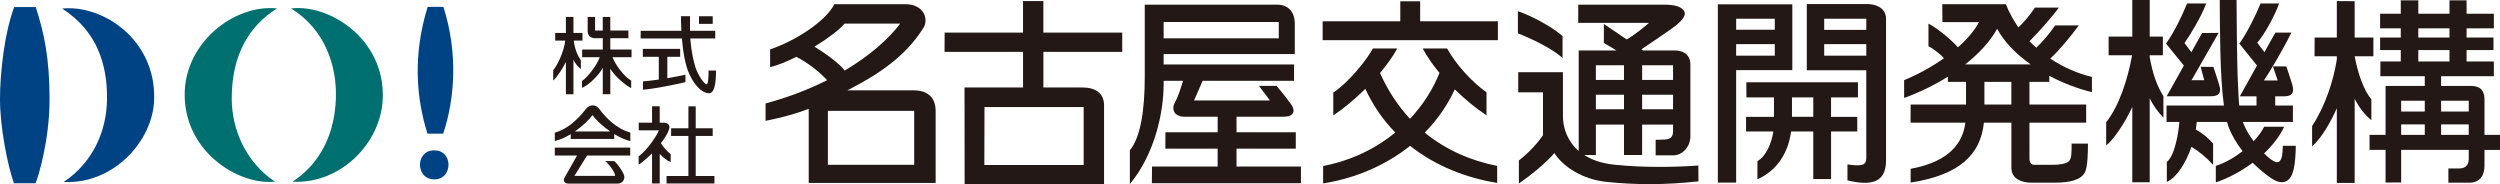 <?xml version="1.0" encoding="utf-8"?>
<!-- Generator: Adobe Illustrator 14.0.0, SVG Export Plug-In . SVG Version: 6.00 Build 43363)  -->
<!DOCTYPE svg PUBLIC "-//W3C//DTD SVG 1.1//EN" "http://www.w3.org/Graphics/SVG/1.1/DTD/svg11.dtd">
<svg version="1.1" id="レイヤー_1" xmlns="http://www.w3.org/2000/svg" xmlns:xlink="http://www.w3.org/1999/xlink" x="0px"
	 y="0px" width="164.401px" height="12.11px" viewBox="0 0 164.401 12.11" enable-background="new 0 0 164.401 12.11"
	 xml:space="preserve">
<g>
	<path fill="#004385" d="M0.916,12.053C0.47,10.778,0,8.327,0,6.512c0-1.818,0.318-4.449,0.937-6.047H2.35
		c0.566,1.729,0.909,3.408,0.909,6.068c0,2.673-0.731,5.076-0.923,5.52H0.916z"/>
	<path fill="#004385" d="M4.088,0.563c2.298,1.479,2.968,3.675,2.95,5.931c-0.018,2.123-0.921,4.178-2.846,5.469
		c3.208,0.183,5.878-2.646,5.947-5.446C10.233,2.55,6.704,0.291,4.088,0.563"/>
	<path fill="#006F70" d="M19.142,0.557c2.27,1.403,3.014,3.82,2.946,5.912c-0.069,2.164-0.909,4.208-2.849,5.478
		c3.089,0.175,5.815-2.472,5.932-5.465C25.325,2.579,21.666,0.249,19.142,0.557"/>
	<path fill="#006F70" d="M18.216,0.554c-2.843-0.286-6.085,2.276-6.072,5.685c0.013,3.746,3.525,5.954,5.934,5.707
		c-1.93-1.295-2.839-3.449-2.839-5.469C15.238,3.622,16.371,1.708,18.216,0.554"/>
	<path fill="#004385" d="M28.112,8.789c-0.74-2.319-0.974-5.185,0.012-8.339h1.031c0.979,3.029,0.752,6.073-0.01,8.339H28.112z"/>
	<path fill="#004385" d="M28.474,9.89c1.313-0.082,1.33,1.785,0.218,1.899C27.341,11.925,27.26,9.965,28.474,9.89"/>
</g>
<g>
	<g>
		<path fill="#231815" d="M38.305,2.671V2.166H37.71V1.111l-0.496,0.006v1.049h-0.703v0.505h0.658
			c-0.096,0.778-0.512,1.602-0.789,1.95V5.3c0.273-0.248,0.652-0.855,0.834-1.223V6.2h0.496V3.937
			c0.106,0.224,0.269,0.425,0.487,0.608V3.966c-0.189-0.276-0.416-0.75-0.461-1.295H38.305z"/>
		<path fill="#231815" d="M41.53,3.257h-1.397V2.514h1.19V2.008h-1.19V1.111l-0.496,0.006v0.891h-0.504V1.111l-0.488,0.006v0.924
			c0,0.316,0.195,0.473,0.514,0.473h0.479v0.743h-1.355v0.505h1.157c-0.223,0.578-0.774,1.29-1.166,1.563V5.78
			c0.438-0.176,1.13-0.859,1.364-1.315v1.728h0.496V4.518c0.271,0.466,0.932,1.048,1.373,1.278V5.3
			c-0.476-0.274-1.019-1.004-1.229-1.538h1.253V3.257z"/>
		<path fill="#231815" d="M43.885,3.735h0.843V3.215h-2.456v0.521h1.05V5.23c-0.364,0.05-0.723,0.097-1.041,0.126v0.545
			c0.837-0.077,2.065-0.327,2.794-0.5V4.912c-0.349,0.078-0.764,0.158-1.191,0.229V3.735z"/>
		<path fill="#231815" d="M46.597,4.64c0,0.279-0.013,0.904-0.127,0.904c-0.141,0-0.552-0.544-0.74-1.129
			c-0.113-0.353-0.259-0.996-0.326-1.748c-0.004-0.045-0.005-0.092-0.008-0.136h1.639V2.026h-1.659
			c-0.006-0.324-0.001-0.651-0.001-0.961h-0.596c0,0.25,0.008,0.587,0.027,0.961h-2.672l-0.007,0.505h2.715
			c0.068,0.823,0.208,1.731,0.484,2.328c0.459,1.003,0.994,1.275,1.298,1.275c0.338,0,0.461-0.578,0.461-1.495H46.597z"/>
		<rect x="45.967" y="1.069" fill="#231815" width="0.902" height="0.5"/>
	</g>
	<g>
		<path fill="#231815" d="M36.483,10.228h1.463c-0.143,0.256-0.718,1.282-0.818,1.449c-0.116,0.188-0.027,0.395,0.256,0.395h3.228
			c0.38,0,0.503-0.349,0.424-0.558c-0.111-0.296-0.421-0.735-0.646-0.923h-0.584c0.38,0.363,0.637,0.767,0.645,0.976h-2.678
			l0.832-1.339h2.838v-0.52h-4.959V10.228z"/>
		<path fill="#231815" d="M37.806,8.643c0.488-0.339,0.92-0.748,1.159-1.075c0.228,0.331,0.667,0.736,1.16,1.075H37.806z
			 M39.408,7.163c-0.227-0.312-0.615-0.312-0.875,0c-0.191,0.229-0.928,1.247-2.05,1.562V9.27c0.337-0.07,0.701-0.236,1.05-0.449
			l-0.001,0.316h2.862V8.817c0.358,0.22,0.729,0.389,1.058,0.459V8.716C40.507,8.456,39.816,7.711,39.408,7.163"/>
		<polygon fill="#231815" points="45.75,11.575 45.75,8.938 46.866,8.938 46.866,8.436 45.75,8.436 45.75,6.994 45.27,6.994 
			45.27,8.436 44.138,8.436 44.13,8.938 45.27,8.938 45.27,11.575 43.832,11.575 43.833,12.063 46.981,12.063 46.981,11.575 		"/>
		<path fill="#231815" d="M44.105,10.658v-0.521c-0.26-0.208-0.468-0.44-0.641-0.721c0.251-0.329,0.438-0.639,0.524-0.883
			c0.132-0.372-0.148-0.465-0.347-0.465h-0.258v-1.08H42.88v1.08h-0.877v0.504h1.324c-0.153,0.397-0.768,1.292-1.329,1.714v0.548
			c0.313-0.22,0.612-0.48,0.882-0.753v1.982h0.504v-1.94C43.595,10.351,43.917,10.595,44.105,10.658"/>
	</g>
</g>
<g>
	<path fill="#231815" d="M60.117,10.839h-5.675v-3.55h5.675V10.839z M53.561,3.07c0.891-0.546,1.661-1.131,1.981-1.518h3.654
		c-0.745,0.996-1.986,2.1-3.648,3.088C55.167,4.134,54.223,3.476,53.561,3.07 M60.093,5.942H55.72c0.126-0.065,0.251-0.133,0.38-0.2
		c1.554-0.819,3.441-1.987,4.637-3.932c0.339-0.55,0.02-1.535-1.206-1.535h-4.66c-0.601,1.164-2.618,2.436-4.227,2.972v1.167
		c0.503-0.118,1.108-0.366,1.722-0.676c0.728,0.369,1.479,0.943,2.025,1.535c-1.186,0.595-2.539,1.127-4.046,1.529v1.144
		c1.183-0.235,2.077-0.497,2.836-0.788v4.872h8.348V7.303C61.528,6.345,60.927,5.942,60.093,5.942"/>
	<path fill="#231815" d="M71.263,7.042v3.809h-6.532l0.01-3.809H71.263z M73.798,3.411V2.146h-5.186V0.071h-1.337v2.074H62.12
		l-0.007,1.266h5.163v2.342h-3.848l0.006,6.353h9.169V6.92c0-0.766-0.54-1.167-1.411-1.167h-2.579V3.411H73.798z"/>
	<path fill="#231815" d="M84.093,2.521h-7.571V1.446h7.571V2.521z M81.315,10.949V9.776h3.896V8.697h-3.896v-1.02h3.068
		c0.675,0,0.851-0.35,0.515-0.827c-0.295-0.422-0.947-1.202-0.947-1.202h-1.16l0.722,0.96H78.52l0.567-1.293h6.011V4.238h-8.576
		V3.555h8.624V1.551c0-0.74-0.414-1.243-1.148-1.243h-8.719v4.775c0,2.124-0.272,3.955-0.979,4.798v2.222
		c1.592-1.91,2.223-4.614,2.223-6.614V5.315h1.274c-0.111,0.37-0.334,1.085-0.537,1.425c-0.231,0.392-0.095,0.938,0.648,0.938h2.165
		v1.02H76.64l-0.006,1.079h3.438v1.173h-4.315l-0.009,1.099h9.802v-1.099H81.315z"/>
	<polygon fill="#231815" points="93.39,1.4 93.39,0.085 92.084,0.085 92.084,1.4 86.978,1.4 86.978,2.642 98.501,2.642 98.501,1.4 	
		"/>
	<path fill="#231815" d="M95.666,5.877c0.698,0.685,1.438,1.281,2.088,1.705V6.071c-0.938-0.661-1.983-1.793-2.595-2.885h-1.602
		c0.287,0.544,0.674,1.088,1.104,1.607c-0.415,1.045-1.063,2.086-1.938,3.018c-0.772-0.826-1.442-1.823-1.973-3.012
		c0.448-0.536,0.848-1.083,1.134-1.613h-1.602c-0.431,0.808-1.664,2.294-2.605,2.9V7.59c0.665-0.438,1.411-1.058,2.107-1.748
		c0.515,1.116,1.185,2.069,1.972,2.874c-1.256,1.027-2.837,1.83-4.746,2.201v1.144c2.107-0.329,4.102-1.183,5.719-2.471
		c1.677,1.331,3.71,2.116,5.726,2.438v-1.119c-1.726-0.337-3.363-1.043-4.765-2.188C94.502,7.9,95.175,6.945,95.666,5.877"/>
	<path fill="#231815" d="M102.754,2.378c-0.581-0.548-2.027-1.345-2.936-1.641v1.456c0.849,0.327,2.291,1.012,2.936,1.624V2.378z"/>
	<path fill="#231815" d="M106.794,5.258h-1.849V4.293h1.849V5.258z M110.02,5.258h-2.032V4.293h2.032V5.258z M107.987,6.229h2.033
		v0.955h-2.033V6.229z M104.946,6.229h1.849v0.955h-1.849V6.229z M111.684,10.885c-1.417,0.102-3.507,0.159-5.544-0.057
		c-0.831-0.088-1.471-0.319-1.964-0.636l0.77,0.006V8.195h1.849v1.997h1.192V8.195h2.033v0.421c0,0.357-0.128,0.527-0.526,0.558
		c-0.239,0.018-0.618,0.018-0.618,0.018v1.025h1.141c0.664,0,1.143-0.606,1.143-1.252V4.246c0-0.677-0.497-0.928-1.021-0.928h-2.097
		l-0.102-0.074c0.541-0.366,1.959-1.318,2.248-1.551c0.357-0.286,0.69-0.641,0.588-0.904c-0.137-0.349-0.669-0.481-1.267-0.481
		h-5.724v1.195h4.655c-0.2,0.179-0.938,0.793-1.464,1.092l-1.506-1.019v1.248l0.83,0.494h-2.484v6.607
		c-0.753-0.647-1.037-1.524-1.037-2.29V4.75h-2.94v1.321h1.63v2.816c-0.297,0.452-0.929,1.168-1.587,1.664v1.518
		c0.744-0.512,1.868-1.423,2.332-2.006c0.583,0.908,1.839,1.726,3.41,1.896c1.896,0.199,3.854,0.212,6.067-0.033L111.684,10.885z"/>
	<path fill="#231815" d="M116.71,1.954h-2.539V1.231h2.539V1.954z M114.169,2.903h2.541v0.756h-2.541V2.903z M117.864,4.613V0.286
		h-4.898v11.721h1.204V4.613H117.864z"/>
	<path fill="#231815" d="M119.96,2.903h2.768v0.756h-2.768V2.903z M122.728,1.966h-2.768V1.231h2.768V1.966z M122.825,0.268h-4.009
		v4.354h3.912v5.778c0,0.491-0.336,0.541-1.239,0.412v1.052c1.548,0.366,2.538,0.167,2.538-1.318V1.238
		C124.027,0.452,123.232,0.268,122.825,0.268"/>
	<path fill="#231815" d="M117.841,6.404h1.401v1.278h-1.401V6.404z M122.134,8.645V7.686h-1.723V6.404h1.769V5.41h-7.341
		l0.006,0.994h1.813v1.281h-1.837v0.959h1.796c-0.109,0.721-0.447,1.607-1.048,1.952v1.194c1.28-0.572,2.019-1.706,2.215-3.146
		h1.457v3.133h1.171V8.645H122.134z"/>
	<path fill="#231815" d="M132.268,6.873h-1.772V5.385h1.772V6.873z M131.333,1.894c0.469,0.875,1.26,1.672,2.205,2.342h-4.306
		C130.124,3.53,130.868,2.742,131.333,1.894 M134.763,5.385V4.986c0.903,0.479,1.872,0.849,2.803,1.074V5.058
		c-0.92-0.217-1.868-0.623-2.74-1.205c0.581-0.53,1.348-1.462,1.881-2.184h-1.558c-0.344,0.501-0.773,1.021-1.242,1.468
		c-0.153-0.138-0.304-0.275-0.446-0.426c0.533-0.52,1.599-1.726,1.926-2.212h-1.568c-0.29,0.437-0.727,0.977-1.088,1.305
		c-0.319-0.468-0.606-0.965-0.824-1.527h-4.182l0.008,1.18h2.404c-0.285,0.542-0.766,1.107-1.383,1.654
		c-0.374-0.432-1.246-1.185-1.938-1.56v1.493c0.168,0.063,0.726,0.45,1.02,0.786c-0.766,0.54-1.652,1.037-2.62,1.443v1.17
		c0.995-0.362,1.98-0.841,2.878-1.399v0.341h1.192v1.488h-3.642l-0.006,1.195h3.604c-0.208,1.701-1.539,2.66-3.598,3.032v0.905
		c3.216-0.494,4.604-1.845,4.818-3.938h1.806v2.96c0,0.757,0.712,0.985,1.307,0.985h1.574c0.944,0,1.715-0.175,1.965-0.701
		c0.175-0.372,0.19-1.32,0.19-1.869h-1.074c0,0.62,0,0.998-0.189,1.168c-0.197,0.177-0.645,0.227-1.063,0.227h-1.216
		c-0.209,0-0.304-0.17-0.304-0.432V8.068h3.729V6.873h-3.729V5.385H134.763z"/>
	<path fill="#231815" d="M141.366,3.636h0.866V2.409h-0.866V0h-1.146v2.409h-1.556v1.227h1.543c-0.279,1.513-0.82,3.284-1.704,4.403
		v1.525c0.494-0.379,1.271-1.546,1.717-2.533v4.953h1.146V6.466c0.245,0.5,0.563,0.93,0.902,1.267V6.325
		c-0.451-0.719-0.717-1.514-0.902-2.573V3.636z"/>
	<path fill="#231815" d="M142.481,6.331h2.892c0.526,0,0.73-0.202,0.564-0.746c-0.159-0.52-0.382-1.185-0.382-1.185l-0.842-0.009
		l0.239,0.885h-0.838l1.784-3.114l-1.089,0.01l-0.704,1.258l-0.452-0.598c0.42-0.595,1.123-1.783,1.43-2.604h-1.259
		c-0.317,0.767-0.797,1.809-1.384,2.639l1.171,1.446L142.481,6.331z"/>
	<path fill="#231815" d="M150.12,9.587c-0.022,0.432-0.016,1.002-0.327,1.076c-0.179,0.04-0.52-0.187-0.908-0.575
		c0.563-0.53,1.031-1.125,1.323-1.755h-1.316c-0.147,0.312-0.396,0.634-0.691,0.952c-0.067-0.092-0.135-0.183-0.197-0.276
		c-0.236-0.346-0.394-0.671-0.511-0.99h3.289V6.938h-1.164V6.333h0.591c0.454,0,0.713-0.177,0.523-0.798
		c-0.104-0.351-0.381-1.168-0.381-1.168h-0.883l0.312,0.923h-0.902c0.422-0.637,1.228-1.975,1.803-3.145h-1.055L148.91,3.43
		l-0.473-0.623c0.508-0.58,1.176-1.829,1.438-2.578h-1.221c-0.281,0.702-0.84,1.854-1.392,2.642l1.159,1.436l-1.128,2.027h1.096
		v0.604h-1.135c-0.053-0.468-0.053-0.932-0.085-1.428C147.098,4.316,147.076,0,147.076,0h-1.105
		c0.018,2.045,0.006,4.969,0.275,6.938h-3.776l0.004,1.081h0.841c-0.051,0.734-0.309,2.236-0.824,2.628v1.313
		c0.596-0.25,1.231-1.163,1.619-2.307c0.457,0.28,0.943,0.656,1.425,1.185V9.443c-0.286-0.344-0.728-0.702-1.136-0.923
		c0.025-0.166,0.047-0.333,0.062-0.502h1.99c0.058,0.221,0.125,0.419,0.197,0.573c0.136,0.292,0.387,0.783,0.825,1.349
		c-0.548,0.426-1.166,0.78-1.76,0.967v1.087c0.808-0.271,1.662-0.725,2.426-1.291c0.265,0.265,0.565,0.533,0.922,0.803
		c0.271,0.204,0.814,0.645,1.29,0.407c0.477-0.243,0.599-1.063,0.623-2.326H150.12z"/>
	<path fill="#231815" d="M155.942,7.9V6.532c-0.482-0.561-0.885-1.678-1.098-2.834h1.231V2.466h-1.231V0.079l-1.174-0.008v2.395
		h-1.458l-0.007,1.232h1.465v0.227c-0.224,1.392-0.763,3.055-1.625,4.358v1.343c0.657-0.588,1.244-1.643,1.625-2.51v4.914h1.174
		V6.493C155.111,7.029,155.489,7.543,155.942,7.9"/>
	<path fill="#231815" d="M160.528,8.18h1.818v0.69h-1.818V8.18z M157.901,8.18h1.553v0.69h-1.553V8.18z M159.454,7.335h-1.553v-0.71
		h1.553V7.335z M162.346,7.335h-1.818v-0.71h1.818V7.335z M159.029,3.293h2.05v0.749h-2.05V3.293z M159.029,1.862h2.05v0.604h-2.05
		V1.862z M164.401,8.87h-1.02V6.563c0-0.811-0.487-0.914-0.942-0.914h-1.911V5.012h3.469v-0.97h-1.793V3.293h1.768V2.466h-1.768
		V1.862h1.793v-0.96h-1.793V0.021h-1.125v0.881h-2.05V0.021h-1.153v0.881h-1.359v0.96h1.359v0.604h-1.359v0.827h1.359v0.749h-1.339
		l-0.004,0.97h2.921v0.637h-2.578V8.87h-1.054v0.987h1.054v2.148l1.025-0.008V9.857h4.445v0.595c0,0.455-0.271,0.626-0.639,0.626
		h-0.7v0.936h1.382c0.67,0,0.992-0.46,0.992-1.106v-1.05h1.02V8.87z"/>
</g>
</svg>
